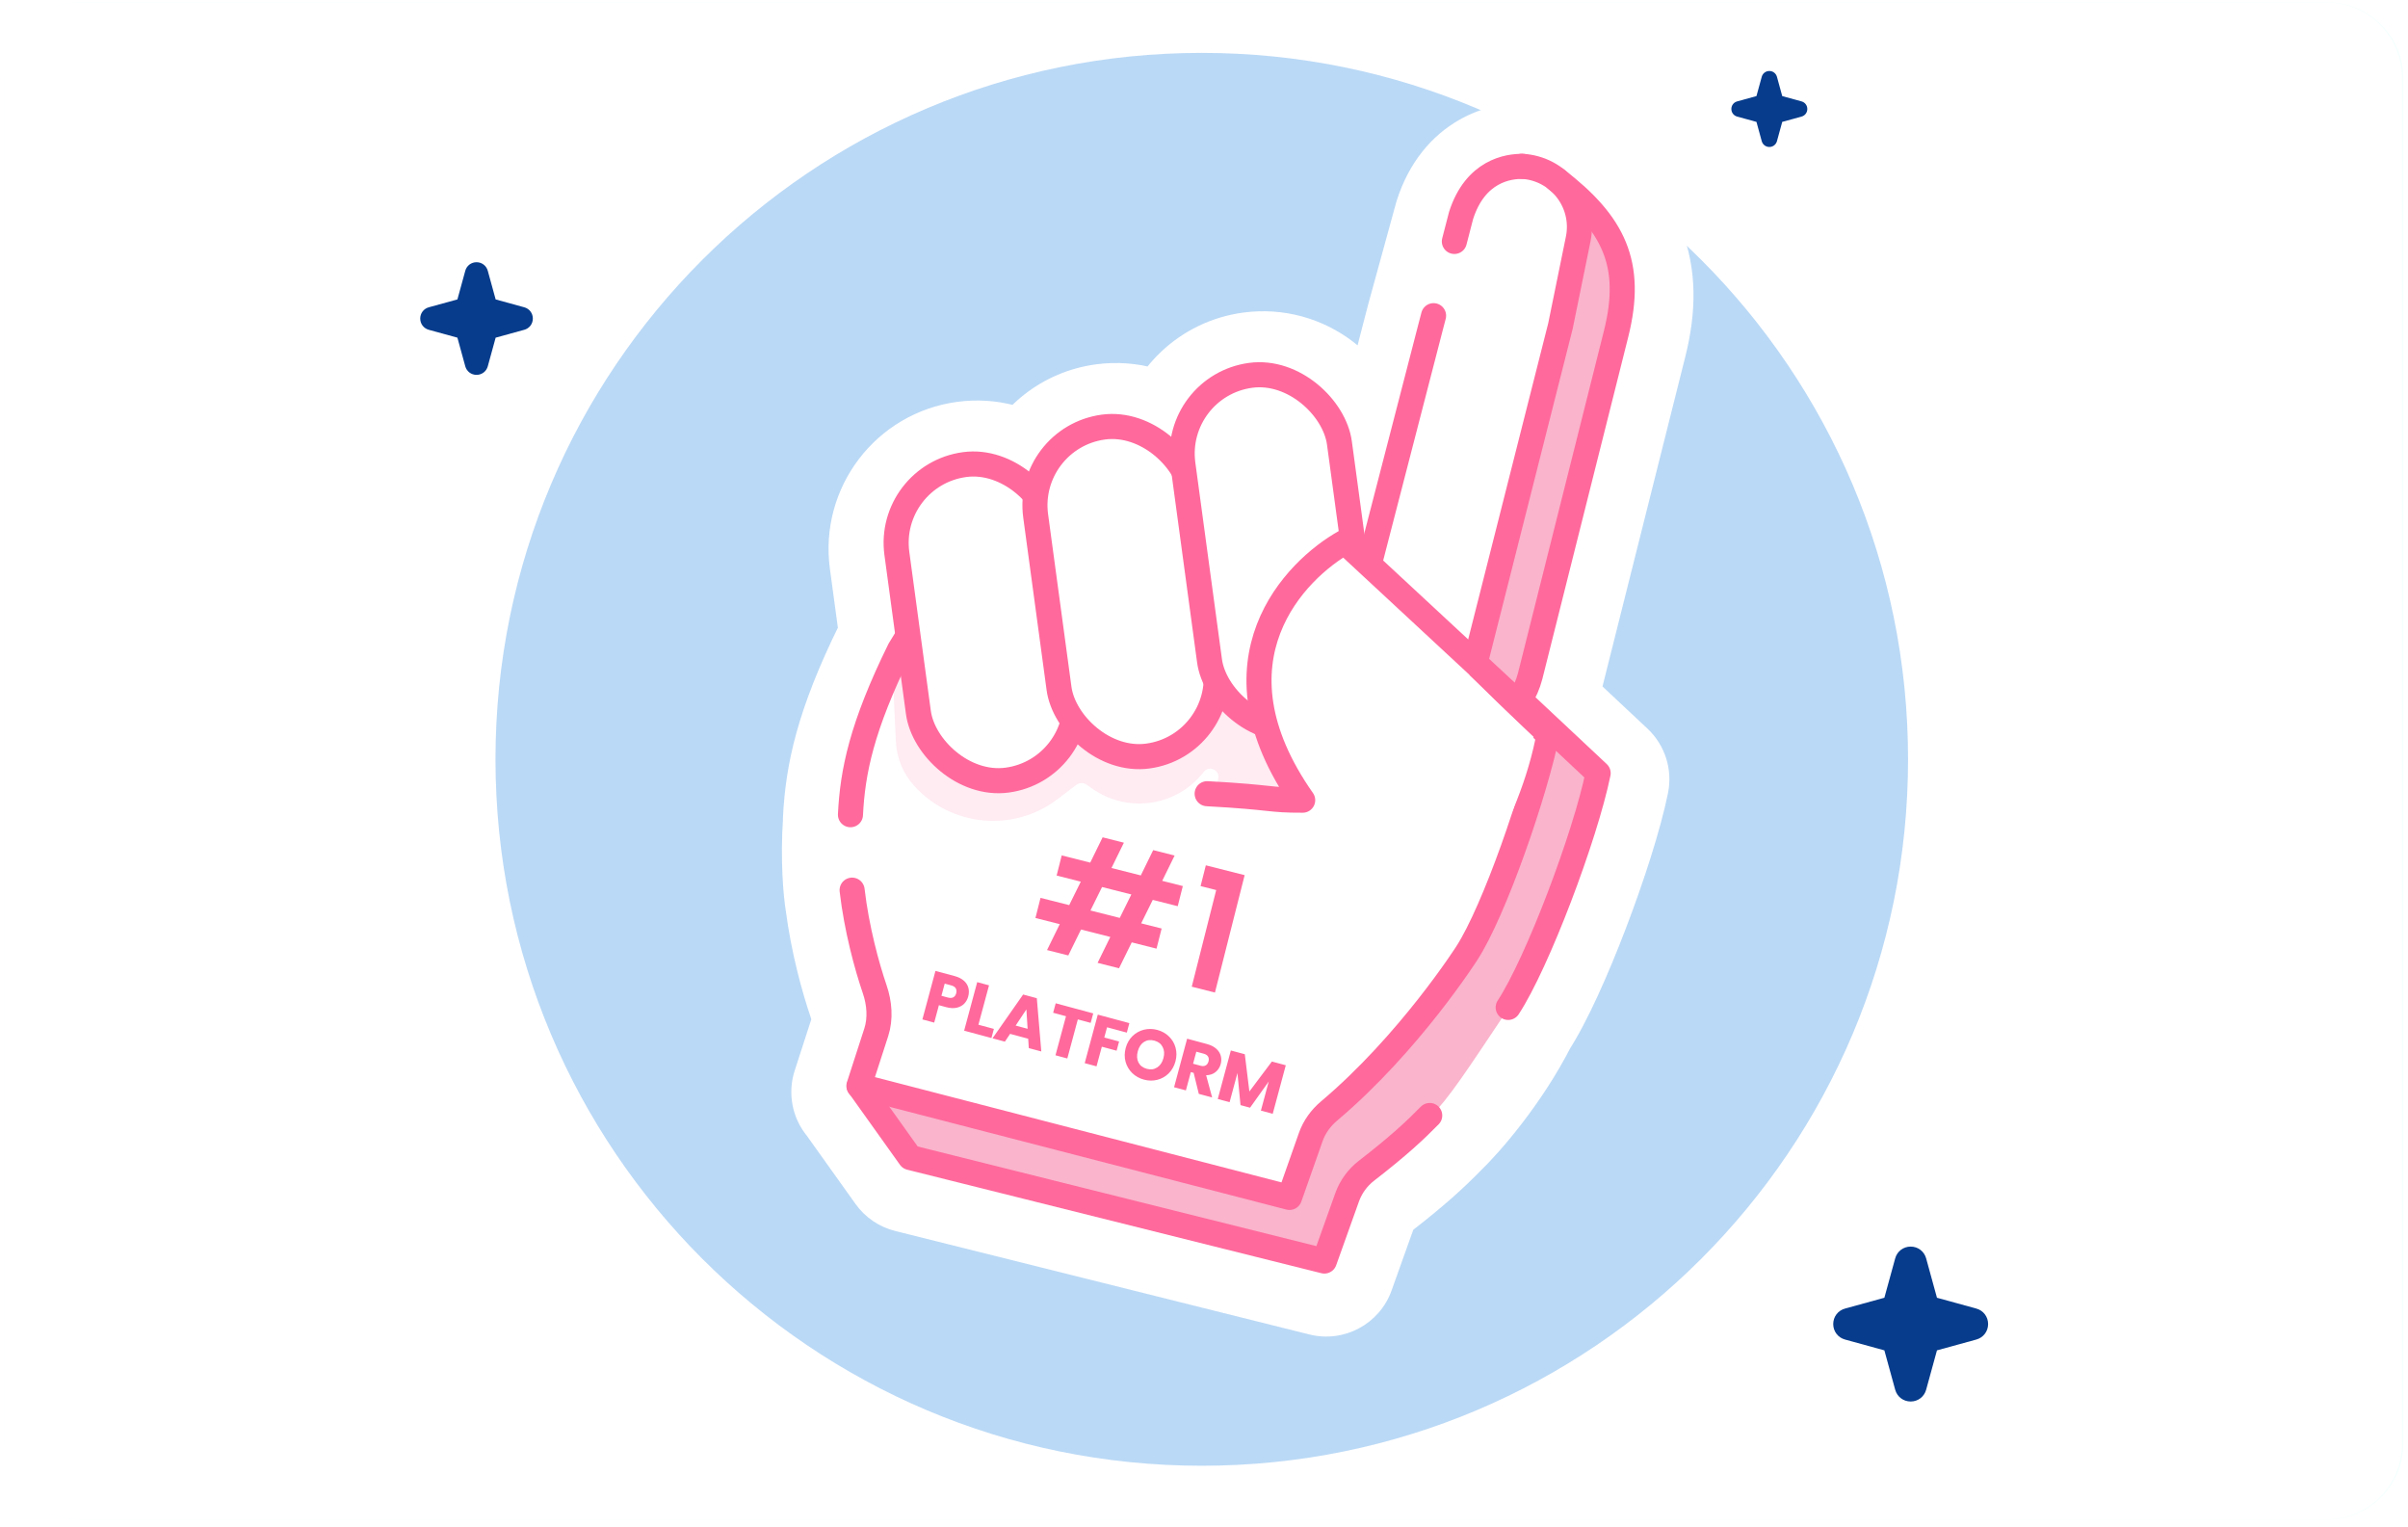 <?xml version="1.0" encoding="UTF-8"?> <svg xmlns="http://www.w3.org/2000/svg" width="254" height="161" viewBox="0 0 254 161" fill="none"><g clip-path="url(#clip0_2028_17782)"><rect width="253" height="160" transform="translate(0.5 0.248)" fill="white"></rect><path d="M0.5 8.248C0.5 3.83 4.082 0.248 8.5 0.248H245.5C249.918 0.248 253.5 3.83 253.5 8.248V152.248C253.5 156.667 249.918 160.248 245.5 160.248H8.5C4.082 160.248 0.5 156.667 0.5 152.248V8.248Z" fill="#F4FFFE"></path><path d="M95.574 111.836L100.672 101.639L113.418 109.287L108.32 119.483L95.574 111.836Z" fill="#55C6C2"></path><path d="M103.101 88.361L97.593 97.903C96.992 98.945 97.347 100.276 98.389 100.877L114.738 110.316C115.78 110.917 117.111 110.562 117.713 109.52L123.218 99.988" fill="#C1F1E4"></path><path d="M103.101 88.361L97.593 97.903C96.992 98.945 97.347 100.276 98.389 100.877L114.738 110.316C115.78 110.917 117.111 110.562 117.713 109.52L123.218 99.988" stroke="#034D4C" stroke-width="2" stroke-miterlimit="10" stroke-linecap="round" stroke-linejoin="round"></path><path d="M108.957 123.943L97.876 145.737L93.344 144.018L77.405 136.013L75.869 134.989L86.652 117.252L91.113 110.56L109.648 121.171L108.957 123.943Z" fill="#00E1C9"></path><path d="M84.913 119.864L89.607 111.733C90.204 110.696 91.539 110.337 92.581 110.94L108.931 120.376C109.973 120.979 110.329 122.311 109.726 123.35L98.259 145.376C98.007 145.86 97.413 146.053 96.925 145.809L76.513 135.603C75.975 135.334 75.795 134.654 76.128 134.154L79.961 128.405" stroke="#034D4C" stroke-width="2" stroke-miterlimit="10" stroke-linecap="round" stroke-linejoin="round"></path><path d="M91.803 68.058C91.01 64.772 90.59 61.34 90.59 57.81C90.59 33.753 110.095 14.248 134.154 14.248C158.211 14.248 177.716 33.753 177.716 57.81C177.716 81.869 158.211 101.374 134.154 101.374C116.636 101.374 101.532 91.032 94.613 76.121" fill="#00E1C9"></path><path d="M91.803 68.058C91.01 64.772 90.59 61.34 90.59 57.81C90.59 33.753 110.095 14.248 134.154 14.248C158.211 14.248 177.716 33.753 177.716 57.81C177.716 81.869 158.211 101.374 134.154 101.374C116.636 101.374 101.532 91.032 94.613 76.121" stroke="#034D4C" stroke-width="2" stroke-miterlimit="10" stroke-linecap="round" stroke-linejoin="round"></path><path d="M107.044 119.287L112.852 109.227" stroke="#034D4C" stroke-width="2" stroke-miterlimit="10" stroke-linecap="round" stroke-linejoin="round"></path><path d="M100.276 101.966L94.467 112.027" stroke="#034D4C" stroke-width="2" stroke-miterlimit="10" stroke-linecap="round" stroke-linejoin="round"></path><path d="M157.871 31.187C151.562 25.559 143.253 22.136 134.153 22.136C114.48 22.136 98.476 38.14 98.476 57.81C98.476 77.483 114.48 93.487 134.153 93.487C153.824 93.487 169.827 77.483 169.827 57.81C169.827 50.301 167.495 43.329 163.519 37.576" fill="white"></path><path d="M157.871 31.187C151.562 25.559 143.253 22.136 134.153 22.136C114.48 22.136 98.476 38.14 98.476 57.81C98.476 77.483 114.48 93.487 134.153 93.487C153.824 93.487 169.827 77.483 169.827 57.81C169.827 50.301 167.495 43.329 163.519 37.576" stroke="#034D4C" stroke-width="2" stroke-miterlimit="10" stroke-linecap="round" stroke-linejoin="round"></path><path d="M145.032 52.728L151.804 45.956L145.032 39.184" stroke="#034D4C" stroke-width="2" stroke-miterlimit="10" stroke-linecap="round" stroke-linejoin="round"></path><path d="M122.886 52.728L116.114 45.956L122.886 39.184" stroke="#034D4C" stroke-width="2" stroke-miterlimit="10" stroke-linecap="round" stroke-linejoin="round"></path><path d="M132.465 39.184L135.458 52.728" stroke="#034D4C" stroke-width="2" stroke-miterlimit="10" stroke-linecap="round" stroke-linejoin="round"></path><path d="M140.475 67.178H129.415" stroke="#034D4C" stroke-width="2" stroke-miterlimit="10" stroke-linecap="round" stroke-linejoin="round"></path><path d="M122.923 67.178H113.418" stroke="#034D4C" stroke-width="2" stroke-miterlimit="10" stroke-linecap="round" stroke-linejoin="round"></path><path d="M126.866 75.177H153.409" stroke="#034D4C" stroke-width="2" stroke-miterlimit="10" stroke-linecap="round" stroke-linejoin="round"></path><path d="M113.418 75.177H119.966" stroke="#034D4C" stroke-width="2" stroke-miterlimit="10" stroke-linecap="round" stroke-linejoin="round"></path><path d="M149.41 67.178H153.567" stroke="#034D4C" stroke-width="2" stroke-miterlimit="10" stroke-linecap="round" stroke-linejoin="round"></path><path d="M0.366 8.248C0.366 3.83 3.948 0.248 8.366 0.248H245.366C249.784 0.248 253.366 3.83 253.366 8.248V152.248C253.366 156.667 249.784 160.248 245.366 160.248H8.366C3.948 160.248 0.366 156.667 0.366 152.248V8.248Z" fill="white"></path><path d="M126.765 154.577C167.91 154.577 201.265 121.222 201.265 80.077C201.265 38.932 167.91 5.577 126.765 5.577C85.62 5.577 52.265 38.932 52.265 80.077C52.265 121.222 85.62 154.577 126.765 154.577Z" fill="#BAD9F6"></path><path d="M190.029 10.693L187.993 10.133L187.435 8.098C187.334 7.733 187.012 7.487 186.633 7.487C186.254 7.487 185.933 7.733 185.832 8.098L185.274 10.133L183.238 10.693C182.873 10.793 182.628 11.115 182.628 11.493C182.628 11.872 182.873 12.194 183.238 12.295L185.274 12.854L185.832 14.889C185.933 15.254 186.255 15.499 186.633 15.499C187.012 15.499 187.334 15.254 187.435 14.889L187.993 12.854L190.029 12.295C190.394 12.194 190.639 11.872 190.639 11.493C190.639 11.115 190.394 10.793 190.029 10.693Z" fill="#073C8C"></path><path d="M55.299 32.406L52.282 31.577L51.453 28.559C51.304 28.018 50.827 27.654 50.265 27.654C49.703 27.654 49.226 28.018 49.077 28.559L48.249 31.577L45.231 32.406C44.69 32.555 44.326 33.032 44.326 33.593C44.326 34.155 44.69 34.632 45.231 34.781L48.249 35.61L49.077 38.627C49.226 39.169 49.704 39.533 50.265 39.533C50.827 39.533 51.304 39.169 51.453 38.627L52.282 35.61L55.299 34.781C55.841 34.632 56.205 34.155 56.205 33.593C56.205 33.032 55.841 32.555 55.299 32.406Z" fill="#073C8C"></path><path d="M208.464 137.999L204.314 136.859L203.174 132.71C202.969 131.965 202.313 131.465 201.54 131.465C200.768 131.465 200.111 131.965 199.907 132.71L198.767 136.859L194.617 138C193.872 138.204 193.372 138.861 193.372 139.633C193.371 140.405 193.872 141.062 194.617 141.267L198.767 142.407L199.907 146.556C200.111 147.301 200.768 147.801 201.54 147.802C202.312 147.802 202.969 147.301 203.174 146.556L204.314 142.407L208.464 141.267C209.209 141.062 209.709 140.405 209.709 139.633C209.709 138.86 209.209 138.203 208.464 137.999Z" fill="#073C8C"></path><g filter="url(#filter0_d_2028_17782)"><mask id="path-26-outside-1_2028_17782" maskUnits="userSpaceOnUse" x="59.962" y="4.36" width="139.23" height="145.919" fill="black"><rect fill="white" x="59.962" y="4.36" width="139.23" height="145.919"></rect><path d="M153.909 14.846C155.276 14.071 156.634 13.882 157.562 13.866C157.632 13.858 157.705 13.855 157.778 13.859C159.583 13.95 161.195 14.647 162.446 15.732C165.406 18.045 167.556 20.39 168.699 23.189C169.887 26.098 169.914 29.314 168.944 33.179L159.884 69.249L159.881 69.259C159.707 69.934 159.465 70.576 159.166 71.18L166.673 78.216C167.008 78.531 167.156 78.996 167.064 79.447C166.361 82.881 164.728 87.965 162.9 92.749C161.095 97.473 159.041 102.063 157.426 104.546C154.628 110.049 150.64 114.582 148.932 116.222C147.318 117.863 145.602 119.472 142.123 122.168C141.398 122.73 140.844 123.494 140.535 124.358L138.136 131.073C137.908 131.714 137.23 132.076 136.57 131.912L92.88 120.996C92.575 120.92 92.306 120.737 92.124 120.481L86.847 113.088C86.764 113.003 86.692 112.906 86.633 112.8C86.458 112.481 86.422 112.103 86.534 111.756L88.363 106.105C88.727 104.98 88.64 103.659 88.21 102.401C87.394 100.018 86.342 96.197 85.826 92.191L85.824 92.192C85.621 90.948 85.314 87.621 85.583 83.662C85.579 83.607 85.578 83.551 85.581 83.495C85.814 78.762 86.815 73.867 90.9 65.563C90.918 65.526 90.937 65.49 90.958 65.455L91.6 64.41L90.486 56.189C89.77 50.906 93.473 46.043 98.757 45.327C101.36 44.974 103.86 45.694 105.814 47.148C107.106 44.128 109.907 41.843 113.398 41.371C116.149 40.998 118.787 41.823 120.783 43.446C121.616 39.583 124.786 36.474 128.928 35.913C134.211 35.198 139.074 38.901 139.79 44.184L141.103 53.883L146.797 31.872L146.798 31.869L147.131 30.597L147.134 30.582L150.032 20.027C150.037 20.01 150.042 19.993 150.048 19.976C150.894 17.316 152.347 15.732 153.909 14.846Z"></path></mask><path d="M153.909 14.846C155.276 14.071 156.634 13.882 157.562 13.866C157.632 13.858 157.705 13.855 157.778 13.859C159.583 13.95 161.195 14.647 162.446 15.732C165.406 18.045 167.556 20.39 168.699 23.189C169.887 26.098 169.914 29.314 168.944 33.179L159.884 69.249L159.881 69.259C159.707 69.934 159.465 70.576 159.166 71.18L166.673 78.216C167.008 78.531 167.156 78.996 167.064 79.447C166.361 82.881 164.728 87.965 162.9 92.749C161.095 97.473 159.041 102.063 157.426 104.546C154.628 110.049 150.64 114.582 148.932 116.222C147.318 117.863 145.602 119.472 142.123 122.168C141.398 122.73 140.844 123.494 140.535 124.358L138.136 131.073C137.908 131.714 137.23 132.076 136.57 131.912L92.88 120.996C92.575 120.92 92.306 120.737 92.124 120.481L86.847 113.088C86.764 113.003 86.692 112.906 86.633 112.8C86.458 112.481 86.422 112.103 86.534 111.756L88.363 106.105C88.727 104.98 88.64 103.659 88.21 102.401C87.394 100.018 86.342 96.197 85.826 92.191L85.824 92.192C85.621 90.948 85.314 87.621 85.583 83.662C85.579 83.607 85.578 83.551 85.581 83.495C85.814 78.762 86.815 73.867 90.9 65.563C90.918 65.526 90.937 65.49 90.958 65.455L91.6 64.41L90.486 56.189C89.77 50.906 93.473 46.043 98.757 45.327C101.36 44.974 103.86 45.694 105.814 47.148C107.106 44.128 109.907 41.843 113.398 41.371C116.149 40.998 118.787 41.823 120.783 43.446C121.616 39.583 124.786 36.474 128.928 35.913C134.211 35.198 139.074 38.901 139.79 44.184L141.103 53.883L146.797 31.872L146.798 31.869L147.131 30.597L147.134 30.582L150.032 20.027C150.037 20.01 150.042 19.993 150.048 19.976C150.894 17.316 152.347 15.732 153.909 14.846Z" fill="white"></path><path d="M153.909 14.846L150.95 9.627L150.949 9.627L153.909 14.846ZM157.562 13.866L157.671 19.864C157.858 19.861 158.045 19.849 158.231 19.828L157.562 13.866ZM157.778 13.859L158.08 7.866L158.079 7.866L157.778 13.859ZM162.446 15.732L158.513 20.264C158.591 20.331 158.67 20.396 158.751 20.459L162.446 15.732ZM168.699 23.189L174.254 20.921L174.254 20.921L168.699 23.189ZM168.944 33.179L174.763 34.64L174.763 34.64L168.944 33.179ZM159.884 69.249L165.659 70.879C165.674 70.823 165.689 70.767 165.703 70.711L159.884 69.249ZM159.881 69.259L154.107 67.629C154.095 67.671 154.084 67.714 154.073 67.756L159.881 69.259ZM159.166 71.18L153.789 68.518C152.615 70.888 153.133 73.748 155.063 75.557L159.166 71.18ZM166.673 78.216L170.777 73.839L170.776 73.839L166.673 78.216ZM167.064 79.447L172.942 80.65L172.942 80.649L167.064 79.447ZM162.9 92.749L168.505 94.89L168.505 94.89L162.9 92.749ZM157.426 104.546L152.397 101.274C152.28 101.452 152.174 101.637 152.078 101.827L157.426 104.546ZM148.932 116.222L144.777 111.894C144.736 111.933 144.696 111.973 144.656 112.013L148.932 116.222ZM142.123 122.168L138.448 117.425L138.447 117.426L142.123 122.168ZM140.535 124.358L134.885 122.339L134.885 122.34L140.535 124.358ZM138.136 131.073L143.787 133.092L143.787 133.092L138.136 131.073ZM136.57 131.912L135.116 137.733L135.118 137.733L136.57 131.912ZM92.88 120.996L91.425 126.817L91.425 126.817L92.88 120.996ZM92.124 120.481L97.007 116.995L97.007 116.995L92.124 120.481ZM86.847 113.088L91.73 109.602C91.551 109.351 91.353 109.115 91.138 108.894L86.847 113.088ZM86.633 112.8L81.374 115.688L81.374 115.688L86.633 112.8ZM86.534 111.756L92.242 113.603L92.243 113.603L86.534 111.756ZM88.363 106.105L82.654 104.257L82.654 104.258L88.363 106.105ZM88.21 102.401L82.533 104.343L82.533 104.343L88.21 102.401ZM85.826 92.191L91.776 91.424C91.559 89.738 90.637 88.224 89.239 87.257C87.842 86.29 86.1 85.961 84.446 86.352L85.826 92.191ZM85.824 92.192L79.902 93.159C80.17 94.801 81.109 96.259 82.493 97.183C83.878 98.106 85.584 98.414 87.203 98.031L85.824 92.192ZM85.583 83.662L91.569 84.069C91.589 83.782 91.588 83.493 91.566 83.207L85.583 83.662ZM85.581 83.495L79.588 83.2L79.588 83.202L85.581 83.495ZM90.9 65.563L96.284 68.211L96.284 68.211L90.9 65.563ZM90.958 65.455L85.845 62.316L85.844 62.318L90.958 65.455ZM91.6 64.41L96.713 67.549C97.437 66.369 97.731 64.976 97.545 63.605L91.6 64.41ZM90.486 56.189L84.54 56.994L84.54 56.994L90.486 56.189ZM98.757 45.327L97.951 39.381L97.951 39.381L98.757 45.327ZM105.814 47.148L102.232 51.962C103.707 53.058 105.602 53.419 107.376 52.941C109.15 52.462 110.607 51.197 111.33 49.508L105.814 47.148ZM113.398 41.371L112.593 35.425L112.593 35.425L113.398 41.371ZM120.783 43.446L117 48.102C118.619 49.418 120.805 49.798 122.773 49.106C124.742 48.414 126.209 46.749 126.649 44.71L120.783 43.446ZM128.928 35.913L128.123 29.967L128.122 29.967L128.928 35.913ZM139.79 44.184L145.735 43.379L145.735 43.378L139.79 44.184ZM141.103 53.883L135.157 54.688C135.542 57.53 137.885 59.702 140.748 59.872C143.611 60.042 146.194 58.162 146.912 55.385L141.103 53.883ZM146.797 31.872L141.173 29.781C141.101 29.974 141.039 30.171 140.988 30.37L146.797 31.872ZM146.798 31.869L152.422 33.96C152.492 33.772 152.552 33.581 152.603 33.388L146.798 31.869ZM147.131 30.597L152.935 32.116C152.948 32.069 152.959 32.022 152.97 31.975L147.131 30.597ZM147.134 30.582L141.348 28.994C141.329 29.064 141.311 29.134 141.294 29.205L147.134 30.582ZM150.032 20.027L144.247 18.437L144.247 18.438L150.032 20.027ZM150.048 19.976L144.33 18.156L144.33 18.158L150.048 19.976ZM153.909 14.846L156.868 20.066C157.114 19.926 157.409 19.869 157.671 19.864L157.562 13.866L157.452 7.866C155.86 7.896 153.438 8.216 150.95 9.627L153.909 14.846ZM157.562 13.866L158.231 19.828C157.999 19.854 157.747 19.865 157.476 19.851L157.778 13.859L158.079 7.866C157.663 7.845 157.265 7.861 156.892 7.903L157.562 13.866ZM157.778 13.859L157.476 19.851C157.892 19.872 158.238 20.024 158.513 20.264L162.446 15.732L166.378 11.2C164.153 9.269 161.274 8.027 158.08 7.866L157.778 13.859ZM162.446 15.732L158.751 20.459C161.332 22.477 162.566 24.041 163.145 25.457L168.699 23.189L174.254 20.921C172.547 16.739 169.479 13.613 166.14 11.004L162.446 15.732ZM168.699 23.189L163.145 25.457C163.701 26.821 163.894 28.651 163.124 31.717L168.944 33.179L174.763 34.64C175.934 29.978 176.072 25.374 174.254 20.921L168.699 23.189ZM168.944 33.179L163.124 31.717L154.065 67.788L159.884 69.249L165.703 70.711L174.763 34.64L168.944 33.179ZM159.884 69.249L154.11 67.62L154.107 67.629L159.881 69.259L165.656 70.889L165.659 70.879L159.884 69.249ZM159.881 69.259L154.073 67.756C154.003 68.025 153.907 68.279 153.789 68.518L159.166 71.18L164.543 73.842C165.023 72.874 165.41 71.843 165.69 70.762L159.881 69.259ZM159.166 71.18L155.063 75.557L162.57 82.594L166.673 78.216L170.776 73.839L163.27 66.802L159.166 71.18ZM166.673 78.216L162.57 82.594C161.383 81.481 160.861 79.834 161.186 78.244L167.064 79.447L172.942 80.649C173.452 78.159 172.634 75.58 170.777 73.839L166.673 78.216ZM167.064 79.447L161.186 78.243C160.579 81.208 159.078 85.941 157.295 90.608L162.9 92.749L168.505 94.89C170.378 89.988 172.143 84.553 172.942 80.65L167.064 79.447ZM162.9 92.749L157.295 90.608C155.505 95.294 153.638 99.366 152.397 101.274L157.426 104.546L162.456 107.817C164.445 104.759 166.686 99.652 168.505 94.89L162.9 92.749ZM157.426 104.546L152.078 101.827C149.648 106.606 146.112 110.612 144.777 111.894L148.932 116.222L153.088 120.55C155.168 118.552 159.609 113.492 162.775 107.264L157.426 104.546ZM148.932 116.222L144.656 112.013C143.236 113.456 141.722 114.887 138.448 117.425L142.123 122.168L145.798 126.91C149.482 124.056 151.399 122.269 153.209 120.43L148.932 116.222ZM142.123 122.168L138.447 117.426C136.818 118.689 135.579 120.398 134.885 122.339L140.535 124.358L146.186 126.377C146.11 126.59 145.979 126.77 145.799 126.91L142.123 122.168ZM140.535 124.358L134.885 122.34L132.486 129.055L138.136 131.073L143.787 133.092L146.186 126.377L140.535 124.358ZM138.136 131.073L132.486 129.054C133.295 126.791 135.688 125.508 138.023 126.09L136.57 131.912L135.118 137.733C138.772 138.645 142.52 136.636 143.787 133.092L138.136 131.073ZM136.57 131.912L138.025 126.091L94.334 115.175L92.88 120.996L91.425 126.817L135.116 137.733L136.57 131.912ZM92.88 120.996L94.334 115.175C95.423 115.447 96.367 116.097 97.007 116.995L92.124 120.481L87.24 123.966C88.246 125.376 89.726 126.393 91.425 126.817L92.88 120.996ZM92.124 120.481L97.007 116.995L91.73 109.602L86.847 113.088L81.963 116.574L87.24 123.966L92.124 120.481ZM86.847 113.088L91.138 108.894C91.429 109.192 91.684 109.533 91.892 109.912L86.633 112.8L81.374 115.688C81.699 116.279 82.098 116.813 82.555 117.281L86.847 113.088ZM86.633 112.8L91.892 109.912C92.512 111.04 92.64 112.375 92.242 113.603L86.534 111.756L80.825 109.908C80.204 111.83 80.404 113.921 81.374 115.688L86.633 112.8ZM86.534 111.756L92.243 113.603L94.071 107.952L88.363 106.105L82.654 104.258L80.825 109.909L86.534 111.756ZM88.363 106.105L94.071 107.952C94.93 105.298 94.624 102.613 93.887 100.459L88.21 102.401L82.533 104.343C82.557 104.413 82.572 104.471 82.58 104.516C82.589 104.561 82.591 104.585 82.591 104.588C82.591 104.59 82.59 104.564 82.596 104.51C82.603 104.456 82.618 104.369 82.654 104.257L88.363 106.105ZM88.21 102.401L93.887 100.459C93.171 98.367 92.231 94.945 91.776 91.424L85.826 92.191L79.875 92.959C80.454 97.448 81.618 101.669 82.533 104.343L88.21 102.401ZM85.826 92.191L84.446 86.352L84.444 86.353L85.824 92.192L87.203 98.031L87.205 98.031L85.826 92.191ZM85.824 92.192L91.745 91.225C91.617 90.442 91.331 87.577 91.569 84.069L85.583 83.662L79.597 83.255C79.297 87.666 79.624 91.454 79.902 93.159L85.824 92.192ZM85.583 83.662L91.566 83.207C91.58 83.392 91.584 83.586 91.574 83.788L85.581 83.495L79.588 83.202C79.573 83.516 79.578 83.822 79.6 84.117L85.583 83.662ZM85.581 83.495L91.574 83.79C91.76 80.008 92.496 75.91 96.284 68.211L90.9 65.563L85.516 62.914C81.133 71.824 79.868 77.517 79.588 83.2L85.581 83.495ZM90.9 65.563L96.284 68.211C96.257 68.266 96.185 68.409 96.073 68.591L90.958 65.455L85.844 62.318C85.689 62.57 85.579 62.786 85.516 62.915L90.9 65.563ZM90.958 65.455L96.072 68.594L96.713 67.549L91.6 64.41L86.486 61.271L85.845 62.316L90.958 65.455ZM91.6 64.41L97.545 63.605L96.432 55.383L90.486 56.189L84.54 56.994L85.654 65.215L91.6 64.41ZM90.486 56.189L96.432 55.384C96.161 53.384 97.562 51.544 99.562 51.273L98.757 45.327L97.951 39.381C89.384 40.542 83.38 48.427 84.54 56.994L90.486 56.189ZM98.757 45.327L99.562 51.273C100.549 51.139 101.486 51.406 102.232 51.962L105.814 47.148L109.395 42.333C106.235 39.983 102.17 38.81 97.951 39.381L98.757 45.327ZM105.814 47.148L111.33 49.508C111.826 48.348 112.89 47.494 114.204 47.316L113.398 41.371L112.593 35.425C106.924 36.193 102.385 39.908 100.297 44.787L105.814 47.148ZM113.398 41.371L114.204 47.316C115.246 47.175 116.235 47.481 117 48.102L120.783 43.446L124.567 38.789C121.338 36.165 117.053 34.821 112.593 35.425L113.398 41.371ZM120.783 43.446L126.649 44.71C126.966 43.239 128.175 42.07 129.733 41.859L128.928 35.913L128.122 29.967C121.398 30.878 116.266 35.928 114.918 42.181L120.783 43.446ZM128.928 35.913L129.733 41.859C131.732 41.588 133.573 42.989 133.844 44.989L139.79 44.184L145.735 43.378C144.575 34.812 136.689 28.807 128.123 29.967L128.928 35.913ZM139.79 44.184L133.844 44.989L135.157 54.688L141.103 53.883L147.049 53.078L145.735 43.379L139.79 44.184ZM141.103 53.883L146.912 55.385L152.606 33.375L146.797 31.872L140.988 30.37L135.294 52.38L141.103 53.883ZM146.797 31.872L152.421 33.963L152.422 33.96L146.798 31.869L141.174 29.778L141.173 29.781L146.797 31.872ZM146.798 31.869L152.603 33.388L152.935 32.116L147.131 30.597L141.326 29.079L140.993 30.351L146.798 31.869ZM147.131 30.597L152.97 31.975L152.974 31.96L147.134 30.582L141.294 29.205L141.291 29.22L147.131 30.597ZM147.134 30.582L152.92 32.171L155.818 21.615L150.032 20.027L144.247 18.438L141.348 28.994L147.134 30.582ZM150.032 20.027L155.818 21.617C155.797 21.691 155.779 21.752 155.766 21.794L150.048 19.976L144.33 18.158C144.306 18.233 144.277 18.328 144.247 18.437L150.032 20.027ZM150.048 19.976L155.765 21.796C155.989 21.091 156.241 20.689 156.415 20.469C156.586 20.253 156.742 20.137 156.869 20.065L153.909 14.846L150.949 9.627C147.985 11.308 145.603 14.156 144.33 18.156L150.048 19.976Z" fill="white" mask="url(#path-26-outside-1_2028_17782)"></path><path fill-rule="evenodd" clip-rule="evenodd" d="M158.505 15.809C155.467 15.822 152.808 17.886 152.049 20.819L141.88 60.131L112.494 72.448L97.902 63.102L93.668 69.932C90.065 77.171 93.294 84.498 95.922 90.462C97.291 93.566 98.496 96.301 98.49 98.463C98.477 103.404 94.002 107.122 91.219 109.435C89.811 110.605 88.835 111.415 89.09 111.842L93.345 119.045L136.639 129.873L139.025 123.188C139.409 122.114 140.096 121.164 140.998 120.465C144.424 117.809 146.235 116.46 147.799 114.869C149.932 112.699 151.607 110.078 156.294 103.073C159.338 98.438 163.896 85.475 165.247 78.87L156.575 70.736C156.965 70.066 157.272 69.332 157.475 68.546L167.789 28.673C169.082 23.677 166.501 18.526 161.729 16.58L161.037 16.298C160.235 15.971 159.374 15.805 158.505 15.809Z" fill="#FAB4CC"></path><path d="M91.84 66.355L95.805 59.93L109.5 68.739L139.247 56.248L158.985 74.826C157.724 81.041 153.458 93.239 150.608 97.599C143.025 108.976 143.858 108.059 136.359 113.889C135.458 114.59 134.773 115.54 134.391 116.616L132.193 122.806L87.562 111.364L89.347 105.896C89.826 104.427 89.692 102.797 89.194 101.335C88.123 98.195 86.64 92.487 86.649 87.341C86.66 81.399 86.71 76.712 91.84 66.355Z" fill="white"></path><path d="M110.522 79.777L108.553 81.275C103.908 84.809 97.331 84.196 93.421 79.863C92.261 78.578 91.582 76.93 91.501 75.201L91.158 67.924C92.957 67.195 95.016 67.952 95.913 69.674L100.369 78.226L104.785 78.467L107.962 76.407L110.125 73.159L111.291 74.55L116.452 76.9L121.573 75.095L125.69 69.482L130.053 73.329L134.299 82.439L125.009 81.66L125.503 79.089C125.674 78.2 124.532 77.684 123.977 78.4C121.169 82.025 116.011 82.812 112.25 80.187L111.629 79.754C111.294 79.52 110.847 79.529 110.522 79.777Z" fill="#FFEBF2"></path><path d="M86.708 82.918C86.931 78.395 87.874 73.676 91.893 65.505L95.919 58.94L109.862 67.965L140.108 55.232L160.212 74.254C158.937 80.607 154.614 93.074 151.719 97.528C151.719 97.528 145.649 107.036 137.195 114.164C136.321 114.9 135.637 115.841 135.258 116.919L133.019 123.279L87.599 111.522L89.428 105.871C89.901 104.408 89.765 102.786 89.267 101.331C88.439 98.91 87.357 94.953 86.882 90.875" stroke="#FF699C" stroke-width="2.645" stroke-linecap="round" stroke-linejoin="round"></path><rect x="90.485" y="47.114" width="16.662" height="33.576" rx="8.331" transform="rotate(-7.713 90.485 47.114)" fill="white" stroke="#FF699C" stroke-width="2.645" stroke-linejoin="round"></rect><rect x="152.419" y="14.368" width="13.074" height="56.953" rx="6.537" transform="rotate(14.211 152.419 14.368)" fill="white"></rect><rect x="105.126" y="43.158" width="16.662" height="35.008" rx="8.331" transform="rotate(-7.713 105.126 43.158)" fill="white" stroke="#FF699C" stroke-width="2.645" stroke-linejoin="round"></rect><rect x="120.656" y="37.701" width="16.662" height="37.578" rx="8.331" transform="rotate(-7.713 120.656 37.701)" fill="white" stroke="#FF699C" stroke-width="2.645" stroke-linejoin="round"></rect><path d="M138.792 55.189L158.942 75.001C156.853 85.05 150.015 94.537 146.858 98.025L122.817 82.46C127.764 80.195 132.606 80.8 134.409 81.386C125.531 67.349 133.632 58.072 138.792 55.189Z" fill="white"></path><path d="M160.321 74.082L138.856 54.162C133.696 57.046 124.038 66.621 134.409 81.386C130.774 81.401 131.401 81.085 124.333 80.703" stroke="#FF699C" stroke-width="2.645" stroke-linecap="round" stroke-linejoin="round"></path><path d="M99.13 102.088C99.05 102.385 98.909 102.639 98.706 102.85C98.504 103.056 98.243 103.197 97.92 103.272C97.598 103.346 97.228 103.327 96.809 103.215L96.037 103.007L95.542 104.844L94.296 104.508L95.674 99.391L97.693 99.934C98.101 100.044 98.427 100.208 98.671 100.425C98.915 100.641 99.074 100.893 99.148 101.179C99.222 101.464 99.216 101.768 99.13 102.088ZM96.982 102.198C97.22 102.262 97.412 102.254 97.559 102.174C97.706 102.093 97.807 101.951 97.862 101.747C97.917 101.543 97.901 101.369 97.814 101.226C97.728 101.083 97.565 100.979 97.327 100.915L96.649 100.732L96.304 102.015L96.982 102.198ZM100.204 105.067L101.837 105.507L101.578 106.469L98.699 105.694L100.077 100.576L101.324 100.912L100.204 105.067ZM105.456 106.544L103.546 106.03L102.997 106.851L101.692 106.5L104.922 101.881L106.365 102.27L106.838 107.886L105.519 107.531L105.456 106.544ZM105.395 105.496L105.265 103.451L104.133 105.156L105.395 105.496ZM112.316 103.872L112.047 104.871L110.691 104.506L109.582 108.625L108.335 108.289L109.444 104.17L108.088 103.805L108.357 102.806L112.316 103.872ZM116.127 104.899L115.858 105.898L113.773 105.336L113.483 106.415L115.043 106.835L114.782 107.805L113.222 107.385L112.664 109.455L111.417 109.119L112.796 104.002L116.127 104.899ZM117.665 110.856C117.184 110.727 116.771 110.496 116.428 110.164C116.09 109.833 115.855 109.436 115.725 108.973C115.6 108.507 115.605 108.024 115.74 107.523C115.875 107.023 116.112 106.605 116.453 106.269C116.798 105.934 117.201 105.709 117.659 105.593C118.123 105.478 118.595 105.485 119.076 105.615C119.557 105.744 119.967 105.975 120.305 106.306C120.649 106.638 120.881 107.034 121.002 107.494C121.128 107.955 121.123 108.436 120.989 108.937C120.854 109.437 120.615 109.858 120.274 110.198C119.933 110.534 119.533 110.76 119.075 110.876C118.616 110.993 118.146 110.986 117.665 110.856ZM117.971 109.719C118.379 109.829 118.742 109.781 119.058 109.574C119.379 109.369 119.6 109.042 119.72 108.595C119.842 108.143 119.815 107.75 119.639 107.416C119.469 107.079 119.18 106.855 118.772 106.745C118.359 106.634 117.992 106.678 117.673 106.879C117.358 107.081 117.139 107.41 117.016 107.867C116.894 108.319 116.918 108.714 117.088 109.051C117.263 109.385 117.558 109.608 117.971 109.719ZM123.453 112.36L122.909 110.142L122.61 110.061L122.09 111.993L120.843 111.658L122.221 106.54L124.314 107.104C124.717 107.212 125.041 107.375 125.285 107.592C125.533 107.81 125.695 108.062 125.769 108.348C125.845 108.629 125.842 108.92 125.761 109.221C125.669 109.561 125.49 109.839 125.224 110.054C124.962 110.27 124.629 110.384 124.225 110.395L124.86 112.739L123.453 112.36ZM122.848 109.179L123.62 109.388C123.849 109.449 124.034 109.439 124.176 109.357C124.323 109.277 124.423 109.135 124.478 108.931C124.531 108.736 124.514 108.567 124.427 108.424C124.345 108.282 124.19 108.181 123.962 108.119L123.189 107.911L122.848 109.179ZM132.627 109.342L131.249 114.46L130.002 114.124L130.828 111.055L128.857 113.816L127.851 113.545L127.528 110.158L126.7 113.235L125.453 112.899L126.831 107.782L128.304 108.178L128.786 112.108L131.161 108.948L132.627 109.342Z" fill="#FF699C"></path><path d="M118.596 91.9L117.373 94.374L119.531 94.92L118.993 97.043L116.378 96.381L115.035 99.114L112.776 98.542L114.118 95.809L111.027 95.027L109.685 97.76L107.443 97.193L108.785 94.46L106.22 93.811L106.757 91.688L109.781 92.453L111.003 89.979L108.455 89.334L108.993 87.211L111.999 87.972L113.307 85.302L115.549 85.87L114.241 88.539L117.333 89.321L118.641 86.652L120.9 87.224L119.592 89.893L121.766 90.443L121.229 92.566L118.596 91.9ZM116.337 91.328L113.245 90.546L112.023 93.02L115.114 93.802L116.337 91.328ZM123.639 90.447L124.194 88.256L128.287 89.292L125.154 101.674L122.708 101.055L125.287 90.864L123.639 90.447Z" fill="#FF699C"></path><path d="M152.665 66.663L158.104 45.182L161.6 31.38L163.47 22.215C164.254 18.373 161.433 14.735 157.517 14.538" stroke="#FF699C" stroke-width="2.645" stroke-linecap="round" stroke-linejoin="round"></path><path d="M156.086 103.241C159.157 98.566 164.211 85.201 165.575 78.54L157.31 70.793C157.796 70.04 158.171 69.198 158.407 68.286L167.467 32.215C169.319 24.837 167.214 20.571 161.183 15.935M147.809 114.639C146.234 116.241 144.563 117.811 141.119 120.48C140.195 121.197 139.49 122.17 139.096 123.271L136.697 129.987L93.007 119.071L87.637 111.548M141.571 55.965L147.884 31.562L148.216 30.291M157.647 14.547C156.107 14.514 152.619 15.007 151.114 19.735L150.409 22.462" stroke="#FF699C" stroke-width="2.645" stroke-linecap="round" stroke-linejoin="round"></path></g></g><defs><filter id="filter0_d_2028_17782" x="74.478" y="2.857" width="112.156" height="146.095" filterUnits="userSpaceOnUse" color-interpolation-filters="sRGB"><feFlood flood-opacity="0" result="BackgroundImageFix"></feFlood><feColorMatrix in="SourceAlpha" type="matrix" values="0 0 0 0 0 0 0 0 0 0 0 0 0 0 0 0 0 0 127 0" result="hardAlpha"></feColorMatrix><feOffset dx="3" dy="3"></feOffset><feGaussianBlur stdDeviation="4"></feGaussianBlur><feComposite in2="hardAlpha" operator="out"></feComposite><feColorMatrix type="matrix" values="0 0 0 0 0 0 0 0 0 0.012 0 0 0 0 0.271 0 0 0 0.32 0"></feColorMatrix><feBlend mode="normal" in2="BackgroundImageFix" result="effect1_dropShadow_2028_17782"></feBlend><feBlend mode="normal" in="SourceGraphic" in2="effect1_dropShadow_2028_17782" result="shape"></feBlend></filter><clipPath id="clip0_2028_17782"><rect width="253" height="160" fill="white" transform="translate(0.5 0.248)"></rect></clipPath></defs></svg> 